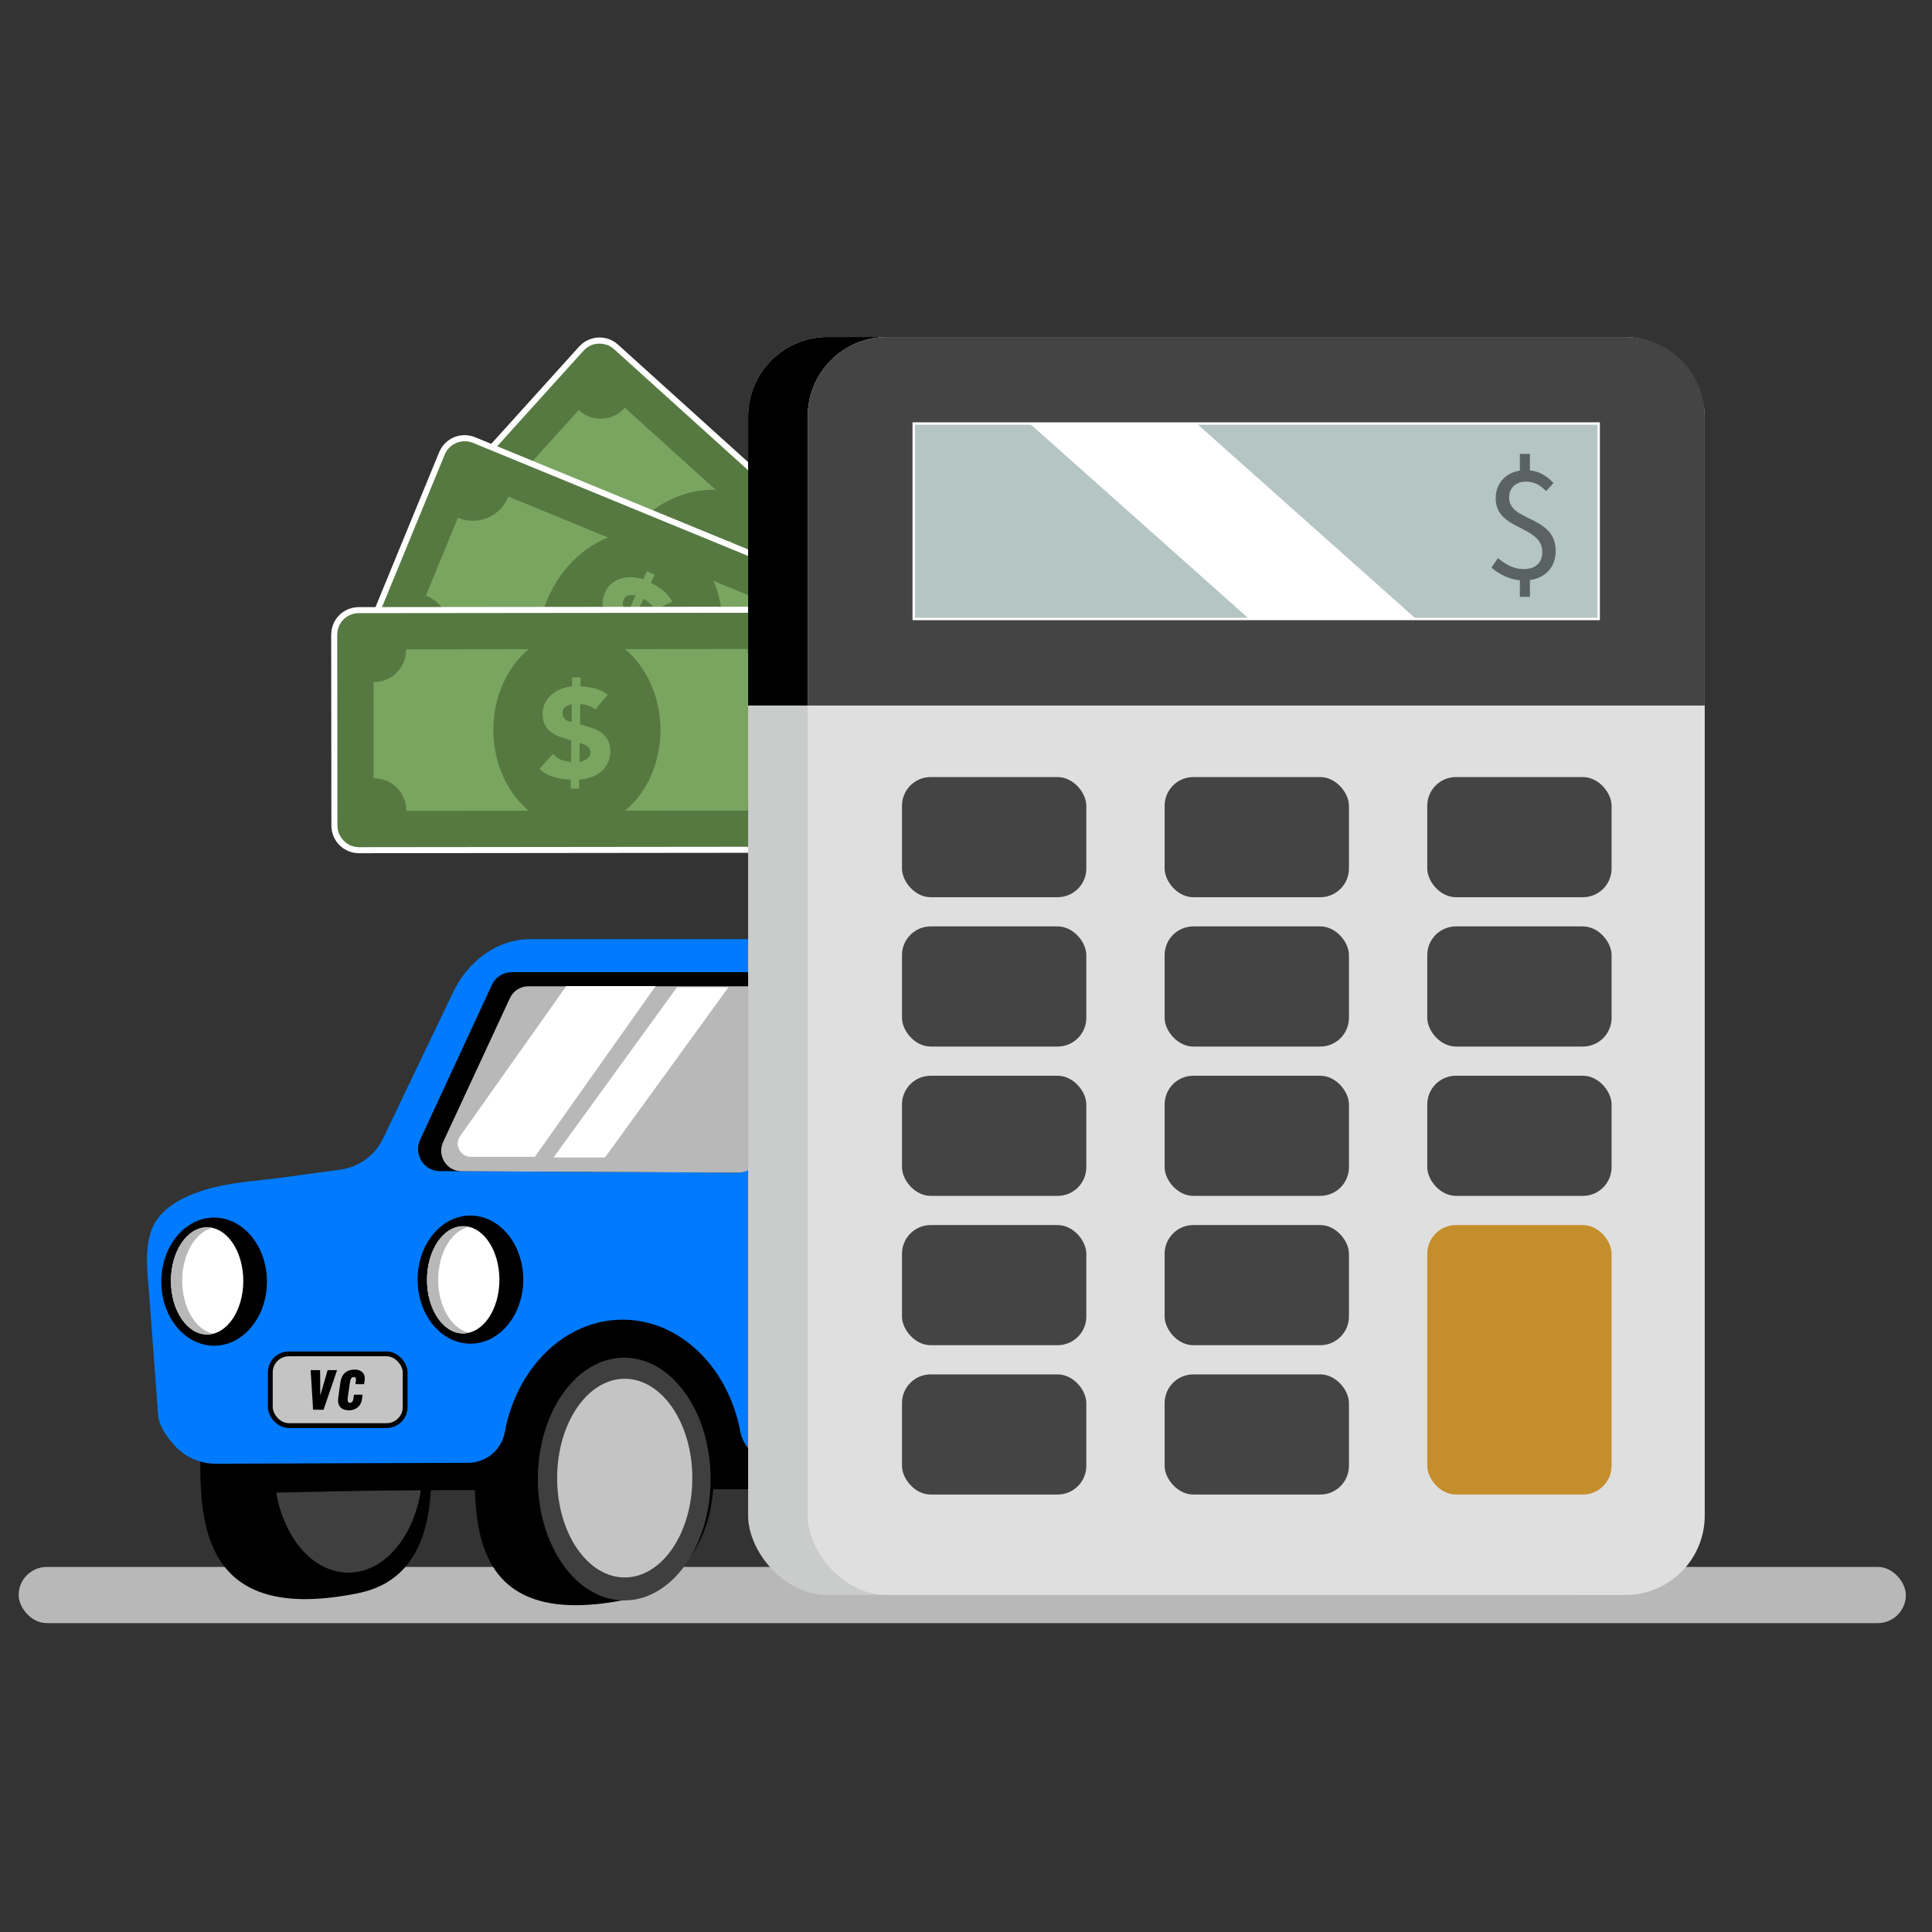<?xml version="1.0" encoding="UTF-8"?><svg id="uuid-5bd1b470-5398-474a-bf3f-396f99e1c504" xmlns="http://www.w3.org/2000/svg" xmlns:xlink="http://www.w3.org/1999/xlink" viewBox="0 0 800 800"><rect x="0" y="0" width="800" height="800" fill="#333333" stroke="none"/><defs><clipPath id="uuid-60f1a680-cf20-4c47-b444-e78a6813a547"><rect x="372.4" y="320.674" width="295.537" height="308.712" style="fill:none; stroke-width:0px;"/></clipPath></defs><rect x="7.727" y="648.835" width="781.447" height="23.262" rx="11.631" ry="11.631" style="fill:#b8b8b8; stroke-width:0px;"/><path d="m442.16,588.218c0,27.761,3.898,63.931,63.151,51.824,19.356-3.955,35.77-22.504,35.77-50.265,0-27.761-16.015-50.265-35.77-50.265-59.253,0-63.151,20.945-63.151,48.706Z" style="stroke-width:0px;"/><path d="m196.541,610.455c0,27.761,3.898,63.931,63.151,51.824,19.356-3.955,35.77-22.504,35.77-50.265s-16.015-50.265-35.77-50.265c-59.253,0-63.151,20.945-63.151,48.706Z" style="stroke-width:0px;"/><path d="m82.929,605.92c0,28.795,4.043,66.313,65.504,53.755,20.077-4.102,30.154-20.124,30.154-48.919,0-28.795-9.662-55.357-30.154-55.357-61.461,0-65.504,21.726-65.504,50.52Z" style="stroke-width:0px;"/><ellipse cx="144.243" cy="608.097" rx="30.672" ry="43.101" style="fill:#3f3f3f; stroke-width:0px;"/><path d="m546.618,616.452c-9.659.747-19.939-.34-28.446-.316-114.219,0-228.442.629-342.661.944-23.613.065-47.276.666-70.915,1.22-28.382.664-9.281-21.287-5.469-35.731,3.264-12.367,16.413-19.059,28.468-23.335,73.311-26.005,153.505-18.728,231.29-18.25,61.231.376,122.89-3.646,183.393,5.774,5.943.925,12.026,2.038,17.157,5.176,4.234,2.589,7.583,6.432,10.264,10.609,8.115,12.647,11.962,30.738,1.559,43.321-6.022,7.284-15.023,9.846-24.638,10.589Z" style="stroke-width:0px;"/><ellipse cx="504.912" cy="590.423" rx="35.77" ry="50.265" style="fill:#3f3f3f; stroke-width:0px;"/><path d="m62.548,509.888c.722-2.198,1.827-4.153,3.211-5.895,4.613-5.805,12.326-9.233,19.26-11.354,10.09-3.085,20.817-3.531,31.215-4.949l24.733-3.373c7.659-1.044,14.281-5.869,17.621-12.841l28.519-59.515c6.443-14.213,18.936-23.077,32.526-23.077,0,0,213.291,0,213.367,0,14.667,0,30.034-.797,43.645,5.651,17.073,8.088,30.212,23.329,42.4,37.205,14.951,17.021,22.321,24.883,41.853,55.352,13.929,21.729,23.487,46.487,28.651,71.734,1.324,6.476,2.342,13.276.484,19.619-1.689,5.762-5.619,10.618-10.008,14.716-2.925,2.731-6.185,5.251-9.999,6.464-8.354,2.658-17.27-3.18-19.262-11.483-5.956-24.823-25.207-43-48.037-43-30.727,0-40.352,37.221-47.154,52.859-1.796,4.128-5.853,6.802-10.354,6.819l-123.422.443c-7.435.027-13.88-5.226-15.255-12.533-4.985-26.488-24.908-46.286-48.732-46.286-23.944,0-43.951,19.995-48.812,46.68-1.329,7.298-7.739,12.571-15.157,12.598l-104.456.375c-6.78.024-13.237-2.946-17.618-8.121-3.609-4.263-5.993-7.92-6.309-12.196-1.228-16.58-2.456-33.16-3.684-49.74-.645-8.713-2.013-17.653.777-26.152Z" style="fill:#007bff; stroke-width:0px;"/><ellipse cx="258.476" cy="612.436" rx="35.77" ry="50.265" style="fill:#3f3f3f; stroke-width:0px;"/><path d="m182.093,484.944l123.248.624c3.926.02,7.414-2.533,8.626-6.312l20.765-64.754c1.892-5.899-2.453-11.95-8.581-11.95h-114.294c-3.499,0-6.682,2.048-8.168,5.254l-29.719,64.131c-2.798,6.037,1.534,12.975,8.123,13.008Z" style="stroke-width:0px;"/><path d="m191.05,484.988l114.692.58c3.654.018,6.9-2.354,8.027-5.867l19.324-60.183c1.76-5.483-2.283-11.107-7.986-11.107h-106.359c-3.256,0-6.218,1.903-7.601,4.883l-27.656,59.603c-2.604,5.611,1.428,12.059,7.559,12.09Z" style="fill:#b8b8b8; stroke-width:0px;"/><ellipse cx="258.688" cy="612.053" rx="27.988" ry="41.135" style="fill:#c4c4c4; stroke-width:0px;"/><ellipse cx="505.211" cy="590.087" rx="27.988" ry="41.135" style="fill:#c4c4c4; stroke-width:0px;"/><path d="m471.74,384.359l60.82,68.772c4.042,4.571.894,11.78-5.206,11.922l-62.3,1.452c-4.085.095-7.424-3.236-7.338-7.322l1.48-70.225c.138-6.529,8.218-9.492,12.544-4.601Z" style="stroke-width:0px;"/><path d="m471.606,390.665l55.442,62.691c4.042,4.571.894,11.78-5.206,11.922l-56.791,1.324c-4.085.095-7.424-3.236-7.338-7.322l1.349-64.015c.138-6.529,8.218-9.492,12.544-4.601Z" style="fill:#c4c4c4; stroke-width:0px;"/><path d="m194.992,479.029h26.473s50.008-70.699,50.008-70.699h-37.006s-43.926,62.1-43.926,62.1c-2.554,3.61.028,8.599,4.45,8.599Z" style="fill:#fff; stroke-width:0px;"/><polygon points="229.202 479.3 250.505 479.3 301.632 408.8 280.33 408.8 229.202 479.3" style="fill:#fff; stroke-width:0px;"/><path d="m464.133,455.704l28.015-40.955-16.759-19.432c-3.409-3.088-11.585-.837-11.669,3.762l-1.032,56.179c-.015.79,1.014,1.106,1.446.445Z" style="fill:#fff; stroke-width:0px;"/><polygon points="468.28 457.816 490.219 458.044 507.837 432.229 496.074 418.657 468.28 457.816" style="fill:#fff; stroke-width:0px;"/><ellipse cx="88.661" cy="530.703" rx="21.881" ry="26.532" style="stroke-width:0px;"/><ellipse cx="194.797" cy="529.859" rx="21.881" ry="26.532" style="stroke-width:0px;"/><ellipse cx="191.817" cy="529.923" rx="14.979" ry="22.191" style="fill:#fff; stroke-width:0px;"/><ellipse cx="85.762" cy="530.395" rx="14.979" ry="22.191" style="fill:#fff; stroke-width:0px;"/><path d="m191.762,507.821c.73,0,1.443.104,2.145.253-7.072,1.776-12.463,10.871-12.463,21.854,0,11.174,5.58,20.392,12.834,21.938-.82.206-1.657.337-2.516.337-8.273,0-14.979-9.935-14.979-22.191,0-12.256,6.706-22.191,14.979-22.191Z" style="fill:#b8b8b8; stroke-width:0px;"/><path d="m85.762,508.204c.73,0,1.443.104,2.145.253-7.072,1.776-12.463,10.871-12.463,21.854,0,11.174,5.58,20.392,12.834,21.938-.82.206-1.657.337-2.516.337-8.273,0-14.979-9.935-14.979-22.191,0-12.256,6.706-22.191,14.979-22.191Z" style="fill:#b8b8b8; stroke-width:0px;"/><polygon points="372.048 460.559 383.48 460.559 424.853 388.365 413.422 388.365 372.048 460.559" style="fill:#fff; stroke-width:0px;"/><g id="uuid-f9b59124-93c2-4fa8-8604-96c51a1345dd"><path d="m330.109,334.737c-1.224.275-2.51-.062-3.441-.903l-134.073-121.108c-.766-.693-1.218-1.642-1.27-2.674-.052-1.031.3-2.021.993-2.788l53.068-58.749c.539-.597,1.237-1.005,2.021-1.181,1.224-.275,2.51.062,3.441.903l134.072,121.108c.767.693,1.218,1.642,1.27,2.674.052,1.031-.3,2.021-.993,2.788l-53.068,58.749c-.539.597-1.237,1.005-2.021,1.181h0Z" style="fill:#b0b992; stroke:#fff; stroke-miterlimit:10; stroke-width:15px;"/><rect x="247.807" y="149.333" width="81.903" height="183.406" rx="1.367" ry="1.367" transform="translate(-83.668 293.746) rotate(-47.909)" style="fill:#7aa560; stroke:#567942; stroke-miterlimit:10; stroke-width:15px;"/><path d="m384.259,272.117l-14.083,15.59-5.758-5.201c-5.427-4.902-5.853-13.287-.951-18.714l5.201-5.758,15.59,14.083h0Z" style="fill:#567942; stroke-width:0px;"/><path d="m193.257,209.955l14.083-15.59,5.758,5.201c5.427,4.902,5.853,13.287.951,18.714l-5.201,5.758-15.59-14.083h0Z" style="fill:#567942; stroke-width:0px;"/><path d="m234.075,164.767l14.083-15.59,15.59,14.083-5.201,5.758c-4.902,5.427-13.287,5.853-18.714.951l-5.758-5.201h0Z" style="fill:#567942; stroke-width:0px;"/><path d="m343.441,317.304h0l-14.083,15.59-15.59-14.083,5.201-5.758c4.902-5.427,13.287-5.853,18.714-.951l5.758,5.201h0Z" style="fill:#567942; stroke-width:0px;"/><ellipse cx="288.758" cy="241.036" rx="40.951" ry="34.6" transform="translate(-83.668 293.746) rotate(-47.909)" style="fill:#567942; stroke-width:0px;"/><path d="m299.616,226.507l2.476-2.741,2.584,2.335-2.476,2.741c1.031,1.169,1.888,2.464,2.57,3.886.682,1.423,1.116,2.857,1.302,4.305.186,1.448.079,2.892-.322,4.332-.401,1.44-1.154,2.774-2.262,4-1.792,1.984-3.716,3.079-5.774,3.283-2.056.204-4.36-.277-6.91-1.442l-3.637-1.721-5.978,6.618c1.142.889,2.354,1.593,3.638,2.112,1.284.52,2.643.67,4.077.447l-.059,8.409c-2.366-.004-4.617-.544-6.751-1.619-2.134-1.074-4.063-2.39-5.786-3.946l-2.476,2.741-2.584-2.335,2.476-2.741c-1.16-1.286-2.127-2.656-2.899-4.112-.771-1.455-1.258-2.937-1.459-4.447-.202-1.508-.078-3.009.369-4.502.447-1.492,1.295-2.93,2.546-4.314,1.65-1.827,3.528-2.869,5.632-3.125,2.104-.256,4.253.133,6.448,1.167l4.749,2.299,5.624-6.226c-.882-.702-1.84-1.295-2.874-1.778-1.033-.482-2.11-.734-3.232-.751l.379-7.977c1.975.125,3.883.688,5.727,1.689,1.845,1.003,3.472,2.141,4.881,3.414h0Zm-2.403,7.856l-4.952,5.482c.204.089.498.236.882.441s.821.35,1.311.438c.49.087,1.005.068,1.547-.06.541-.126,1.083-.49,1.626-1.091.754-.835,1.022-1.708.801-2.619-.22-.91-.625-1.774-1.215-2.591h0Zm-18.537,15.325l5.306-5.874-.992-.398c-.457-.175-.907-.333-1.35-.473-.443-.139-.871-.217-1.282-.234-.412-.016-.82.055-1.223.212-.403.158-.793.446-1.17.863-.402.444-.652.918-.751,1.421-.099.503-.098,1.014.004,1.531.101.518.289,1.032.564,1.541.275.51.573.98.893,1.411h0Z" style="fill:#7aa560; stroke-width:0px;"/><path d="m327.914,337.026l-167.107-68.685c-.955-.393-1.701-1.134-2.099-2.087-.398-.953-.401-2.005-.009-2.96l30.098-73.226c.479-1.165,1.5-2.026,2.73-2.303.777-.175,1.578-.107,2.317.197l167.108,68.685c1.971.81,2.916,3.074,2.107,5.046l-30.098,73.226c-.479,1.166-1.5,2.027-2.73,2.303-.778.175-1.579.106-2.317-.197Z" style="fill:#b0b992; stroke:#fff; stroke-miterlimit:10; stroke-width:15px;"/><rect x="219.927" y="170.792" width="81.903" height="183.406" rx="1.367" ry="1.367" transform="translate(-81.084 403.995) rotate(-67.656)" style="fill:#7aa560; stroke:#567942; stroke-miterlimit:10; stroke-width:15px;"/><path d="m353.824,281.352c-.484.109-1.004.075-1.497-.128l-7.177-2.95c-3.891-1.599-6.927-4.618-8.547-8.5-1.62-3.883-1.632-8.164-.032-12.055l2.95-7.177c.322-.784.997-1.317,1.766-1.49.484-.109,1.004-.075,1.497.128l19.431,7.987c1.277.525,1.887,1.986,1.363,3.263l-7.987,19.431c-.323.784-.998,1.317-1.766,1.49h0Z" style="fill:#567942; stroke-width:0px;"/><path d="m361.264,259.48l-7.987,19.432-7.176-2.95c-6.764-2.78-9.998-10.528-7.218-17.292l2.95-7.176,19.432,7.987h0Z" style="fill:#567942; stroke-width:0px;"/><path d="m180.47,275.936c-.484.109-1.004.075-1.497-.128l-19.431-7.987c-1.277-.525-1.887-1.986-1.363-3.263l7.987-19.431c.252-.613.738-1.101,1.35-1.357.135-.056.274-.1.415-.132.497-.112,1.021-.07,1.499.127l7.176,2.95c3.891,1.599,6.927,4.618,8.547,8.501s1.633,8.164.033,12.055l-2.95,7.176c-.322.784-.997,1.317-1.766,1.49h0Z" style="fill:#567942; stroke-width:0px;"/><path d="m160.492,265.51l7.987-19.432,7.176,2.95c6.764,2.78,9.998,10.528,7.218,17.292l-2.95,7.176-19.432-7.987h0Z" style="fill:#567942; stroke-width:0px;"/><path d="m199.298,215.253l-.001 0c-3.161.711-6.422.433-9.429-.803l-7.176-2.95c-1.277-.525-1.887-1.986-1.362-3.263l7.987-19.432c.323-.784.998-1.317,1.766-1.49.484-.109,1.004-.075,1.497.128l19.431,7.987c1.277.525,1.887,1.986,1.363,3.263l-2.95,7.177c-1.952,4.748-6.111,8.255-11.125,9.383h0Z" style="fill:#567942; stroke-width:0px;"/><path d="m183.642,209.188l7.987-19.432,19.432,7.987-2.95,7.176c-2.78,6.764-10.528,9.998-17.292,7.218l-7.176-2.95h0Z" style="fill:#567942; stroke-width:0px;"/><path d="m330.674,337.673c-.484.109-1.004.075-1.497-.128l-19.431-7.987c-1.277-.525-1.887-1.986-1.363-3.263l2.95-7.176c1.952-4.749,6.111-8.256,11.125-9.383,3.162-.711,6.423-.433,9.43.803l7.177,2.95c.614.252,1.102.737,1.357,1.349.256.612.258,1.3.006,1.913l-7.987,19.432c-.323.784-.998,1.317-1.766,1.49h0Z" style="fill:#567942; stroke-width:0px;"/><path d="m338.115,315.802l-7.987,19.432-19.432-7.987,2.95-7.176c2.78-6.764,10.528-9.998,17.292-7.218l7.176,2.95h0Z" style="fill:#567942; stroke-width:0px;"/><path d="m244.36,302.684c-18.921-7.777-26.905-32.133-17.796-54.293,5.782-14.068,17.621-24.66,30.898-27.644,6.827-1.534,13.721-.995,19.935,1.559,18.921,7.777,26.905,32.133,17.796,54.293-5.782,14.068-17.621,24.66-30.898,27.644-6.827,1.534-13.721.995-19.935-1.559Z" style="fill:#567942; stroke-width:0px;"/><ellipse cx="260.878" cy="262.495" rx="40.951" ry="34.6" transform="translate(-81.084 403.995) rotate(-67.656)" style="fill:#567942; stroke-width:0px;"/><path d="m269.514,241.354c1.721.804,3.401,1.86,5.043,3.17,1.639,1.31,2.9,2.849,3.783,4.62l-7.202,3.45c-.452-1.026-1.103-1.922-1.949-2.686-.848-.764-1.766-1.416-2.756-1.956l-3.55,7.602,3.965,3.482c1.806,1.62,2.999,3.449,3.581,5.487.582,2.039.351,4.173-.69,6.404-.789,1.69-1.784,3.03-2.985,4.023-1.201.992-2.536,1.689-4.005,2.09-1.469.402-3.023.53-4.663.385-1.641-.146-3.28-.503-4.916-1.073l-1.563,3.347-3.156-1.474,1.563-3.347c-2.103-.982-4.066-2.248-5.885-3.797-1.82-1.549-3.192-3.413-4.116-5.591l7.725-3.323c.352,1.407,1.018,2.601,1.996,3.582.978.981,2.098,1.824,3.361,2.53l3.774-8.081-2.999-2.682c-2.065-1.896-3.403-3.832-4.015-5.806-.612-1.974-.352-4.173.78-6.595.699-1.498,1.635-2.711,2.806-3.64,1.171-.928,2.46-1.588,3.866-1.98,1.406-.392,2.896-.55,4.472-.474,1.576.076,3.102.362,4.579.857l1.563-3.347,3.156,1.474-1.563,3.347h0Zm-6.304,5.267c-.982-.226-1.935-.263-2.859-.112-.925.151-1.625.736-2.101,1.756-.343.734-.467,1.374-.373,1.922.093.549.276,1.032.546,1.449.271.418.575.764.913,1.038s.588.488.749.641l3.126-6.694h0Zm-6.914,23.037c.522.127,1.071.219,1.648.275.576.056,1.122.029,1.639-.079.516-.108.987-.305,1.412-.592.425-.287.764-.701,1.017-1.243.238-.509.351-.981.34-1.413-.012-.432-.105-.836-.281-1.208-.175-.373-.413-.736-.713-1.09-.301-.354-.622-.707-.961-1.06l-.752-.759-3.349,7.172h0Z" style="fill:#7aa560; stroke-width:0px;"/><path d="m330.11,345.515c-.277.062-.561.094-.846.094l-180.673.187c-2.132.002-3.868-1.731-3.871-3.863l-.082-79.169c-.002-1.824,1.239-3.377,3.018-3.777.276-.062.56-.094.845-.094l180.672-.187c2.132-.002,3.869,1.73,3.871,3.863l.082,79.169c.002,1.824-1.239,3.377-3.017,3.777h0Z" style="fill:#b0b992; stroke:#fff; stroke-miterlimit:10; stroke-width:15px;"/><rect x="147.18" y="261.301" width="183.406" height="81.903" rx="1.367" ry="1.367" transform="translate(-.313 .248) rotate(-.059)" style="fill:#7aa560; stroke:#567942; stroke-miterlimit:10; stroke-width:15px;"/><path d="m330.543,261.206l.022,21.009-7.759.008c-7.313.008-13.256-5.923-13.264-13.236l-.008-7.759,21.009-.022h0Z" style="fill:#567942; stroke-width:0px;"/><path d="m147.222,343.298l-.022-21.009,7.759-.008c7.313-.008,13.256,5.923,13.264,13.236l.008,7.759-21.009.022h0Z" style="fill:#567942; stroke-width:0px;"/><path d="m147.159,282.405h0l-.022-21.009,21.009-.022.008,7.759c.008,7.313-5.923,13.256-13.236,13.264l-7.759.008h0Z" style="fill:#567942; stroke-width:0px;"/><path d="m330.606,322.099l.022,21.009-21.009.022-.008-7.759c-.008-7.313,5.923-13.256,13.236-13.264l7.759-.008h0Z" style="fill:#567942; stroke-width:0px;"/><ellipse cx="238.883" cy="302.252" rx="34.6" ry="40.951" transform="translate(-.313 .248) rotate(-.059)" style="fill:#567942; stroke-width:0px;"/><path d="m240.375,284.245c1.899.027,3.865.302,5.899.823,2.032.522,3.813,1.409,5.345,2.662l-5.154,6.101c-.834-.75-1.794-1.3-2.879-1.651-1.086-.349-2.191-.567-3.316-.654l-.12,8.389,5.044,1.55c2.311.737,4.15,1.915,5.516,3.535,1.367,1.621,2.032,3.662,1.997,6.124-.026,1.865-.384,3.496-1.072,4.893-.689,1.398-1.62,2.581-2.795,3.548-1.175.969-2.54,1.724-4.096,2.263-1.557.54-3.198.886-4.923,1.038l-.053,3.693-3.482-.05.053-3.693c-2.321-.033-4.63-.383-6.924-1.049-2.295-.666-4.311-1.803-6.046-3.411l5.682-6.199c.898,1.139,1.995,1.955,3.29,2.448,1.294.493,2.662.803,4.103.929l.128-8.917-3.835-1.216c-2.661-.883-4.675-2.099-6.043-3.649-1.368-1.55-2.032-3.661-1.994-6.335.024-1.653.379-3.143,1.067-4.47.687-1.327,1.592-2.457,2.714-3.391,1.121-.934,2.416-1.689,3.884-2.267,1.468-.577,2.977-.942,4.528-1.096l.053-3.694,3.482.05-.053,3.694h0Zm-3.589,7.389c-.988.197-1.873.554-2.654,1.07-.782.517-1.18,1.338-1.196,2.463-.011.81.138,1.445.448,1.906.31.462.674.828,1.093,1.097.418.27.838.461,1.258.572s.736.204.946.277l.106-7.387h0Zm3.142,23.846c.528-.098,1.067-.24,1.615-.425.548-.185,1.035-.434,1.462-.744.427-.311.775-.683,1.045-1.119.27-.436.41-.953.418-1.551.008-.562-.082-1.038-.269-1.429-.188-.39-.439-.719-.751-.987-.312-.268-.679-.502-1.098-.702-.42-.199-.857-.39-1.311-.573l-.997-.384-.113,7.914h0Z" style="fill:#7aa560; stroke-width:0px;"/></g><rect x="309.781" y="139.534" width="371.448" height="520.933" rx="32.901" ry="32.901" style="fill:#cacbcb; stroke-width:0px;"/><path d="m342.681,139.534h305.647c18.158,0,32.901,14.742,32.901,32.901v119.709h-371.448v-119.709c0-18.158,14.742-32.901,32.901-32.901Z" style="stroke-width:0px;"/><rect x="334.445" y="139.534" width="371.448" height="520.933" rx="32.901" ry="32.901" style="fill:#dfdfdf; stroke-width:0px;"/><path d="m367.345,139.534h305.647c18.158,0,32.901,14.742,32.901,32.901v119.709h-371.448v-119.709c0-18.158,14.742-32.901,32.901-32.901Z" style="fill:#444; stroke-width:0px;"/><rect x="378.358" y="175.375" width="283.621" height="80.927" style="fill:#b4c5c4; stroke:#fff; stroke-miterlimit:10;"/><polygon points="586.392 256.301 517.255 256.301 426.367 175.375 495.505 175.375 586.392 256.301" style="fill:#fff; stroke-width:0px;"/><g style="clip-path:url(#uuid-60f1a680-cf20-4c47-b444-e78a6813a547);"><g id="uuid-53c6b440-2b93-4be7-a998-1b2c45f3572e"><rect x="373.494" y="321.768" width="76.326" height="49.754" rx="11.883" ry="11.883" style="fill:#444; stroke-width:0px;"/></g><g id="uuid-8d4a9018-0890-4200-a316-58c10e5c5964"><rect x="482.246" y="321.768" width="76.326" height="49.754" rx="11.883" ry="11.883" style="fill:#444; stroke-width:0px;"/></g><g id="uuid-60f680b4-ea93-4283-8b0a-de1871070582"><rect x="590.999" y="321.768" width="76.326" height="49.754" rx="11.883" ry="11.883" style="fill:#444; stroke-width:0px;"/></g><g id="uuid-b1b474b3-63aa-46bd-a463-060b4d606c45"><rect x="373.494" y="383.602" width="76.326" height="49.754" rx="11.883" ry="11.883" style="fill:#444; stroke-width:0px;"/></g><g id="uuid-c0e92689-44d2-4bf0-8d7d-771c010e018b"><rect x="482.246" y="383.602" width="76.326" height="49.754" rx="11.883" ry="11.883" style="fill:#444; stroke-width:0px;"/></g><g id="uuid-0396dfa7-8eca-4a44-a9b3-d66daf68cdad"><rect x="590.999" y="383.602" width="76.326" height="49.754" rx="11.883" ry="11.883" style="fill:#444; stroke-width:0px;"/></g><g id="uuid-38b13dbe-6f97-43a7-ae63-abc94ecc6ca2"><rect x="373.494" y="445.436" width="76.326" height="49.754" rx="11.883" ry="11.883" style="fill:#444; stroke-width:0px;"/></g><g id="uuid-feb72a0a-d1e0-49ab-a99b-db925f271c1f"><rect x="482.246" y="445.436" width="76.326" height="49.754" rx="11.883" ry="11.883" style="fill:#444; stroke-width:0px;"/></g><g id="uuid-0502246e-7a93-49f9-a328-fb2305eb85ec"><rect x="590.999" y="445.436" width="76.326" height="49.754" rx="11.883" ry="11.883" style="fill:#444; stroke-width:0px;"/></g><g id="uuid-4de07c90-3002-4203-b2eb-e4ad520656c1"><rect x="373.494" y="507.27" width="76.326" height="49.754" rx="11.883" ry="11.883" style="fill:#444; stroke-width:0px;"/></g><g id="uuid-d2d381f2-8507-4257-9252-56d23b329ad5"><rect x="482.246" y="507.27" width="76.326" height="49.754" rx="11.883" ry="11.883" style="fill:#444; stroke-width:0px;"/></g><g id="uuid-906a99e5-db8f-434e-b8af-b1cc642262f5"><rect x="590.999" y="507.27" width="76.326" height="111.588" rx="11.883" ry="11.883" style="fill:#c58e2c; stroke-width:0px;"/></g><g id="uuid-05f9d24c-32b1-4862-b93b-d8f0cf9895ea"><rect x="373.494" y="569.104" width="76.326" height="49.754" rx="11.883" ry="11.883" style="fill:#444; stroke-width:0px;"/></g><g id="uuid-8b85f474-516d-472c-be50-3db121c45edd"><rect x="482.246" y="569.104" width="76.326" height="49.754" rx="11.883" ry="11.883" style="fill:#444; stroke-width:0px;"/></g></g><g style="opacity:.5;"><path d="m617.593,234.994l2.664-3.905c2.941,2.498,6.45,4.562,10.656,4.562,5.107,0,7.708-2.787,7.708-7.091,0-11.189-19.285-8.765-19.285-22.191,0-6.936,5.073-11.656,12.339-11.656,5.462,0,8.78,2.31,11.594,5.287l-3.03,3.361c-2.571-2.47-4.666-3.923-8.396-3.923-4.232,0-6.945,2.66-6.945,6.641,0,10.041,19.284,7.265,19.284,22.09,0,7.357-5.244,12.208-13.268,12.208-4.925,0-10.052-2.354-13.32-5.382Zm11.759-47.044h4.152v8.867h-4.152v-8.867Zm0,50.423h4.152v8.765h-4.152v-8.765Z" style="stroke-width:0px;"/></g><rect x="111.929" y="560.606" width="55.834" height="29.709" rx="7.688" ry="7.688" style="fill:#c4c4c4; stroke:#000; stroke-miterlimit:10; stroke-width:2px;"/><path d="m137.023,567.339h2.555c-.548,1.594-1.031,3.012-1.453,4.254s-.871,2.559-1.348,3.949-.926,2.707-1.348,3.949-.906,2.66-1.453,4.254h-4.336c-.203-3.328-.371-6.062-.504-8.203s-.301-4.875-.504-8.203h3.914c.016,1.438.027,2.672.035,3.703s.012,2.066.012,3.106.008,2.277.023,3.714c.422-1.437.781-2.675,1.078-3.714s.594-2.074.891-3.106.656-2.266,1.078-3.703h1.359Z" style="stroke-width:0px;"/><path d="m144.476,583.98c-1.416,0-2.519-.355-3.312-1.066-.793-.711-1.188-1.723-1.188-3.035,0-.328.023-.664.07-1.008.185-1.359.341-2.473.466-3.339.124-.867.279-1.98.466-3.34.249-1.625.886-2.879,1.912-3.762s2.344-1.324,3.953-1.324c1.28,0,2.3.325,3.059.973.758.648,1.137,1.543,1.137,2.684,0,.188-.016.391-.047.609-.032.25-.059.461-.082.633l-.07.516c-.023.172-.051.383-.082.633h-3.586c.047-.344.086-.629.117-.856s.07-.512.117-.856c.016-.031.023-.062.023-.094v-.07c0-.703-.328-1.062-.984-1.078-.797,0-1.305.672-1.523,2.016-.125.906-.234,1.684-.328,2.332s-.188,1.297-.281,1.945c-.094.649-.203,1.426-.328,2.332v.07c-.031.234-.047.438-.047.609,0,.891.328,1.352.984,1.383.328,0,.613-.117.856-.352s.41-.57.504-1.008c.031-.281.062-.519.094-.715.031-.195.062-.39.094-.586.031-.195.062-.434.094-.715h3.586c-.047.281-.082.524-.105.727-.023.204-.051.41-.082.621-.032.211-.07.457-.117.738-.25,1.391-.859,2.469-1.828,3.234-.969.766-2.148,1.148-3.539,1.148Z" style="stroke-width:0px;"/></svg>